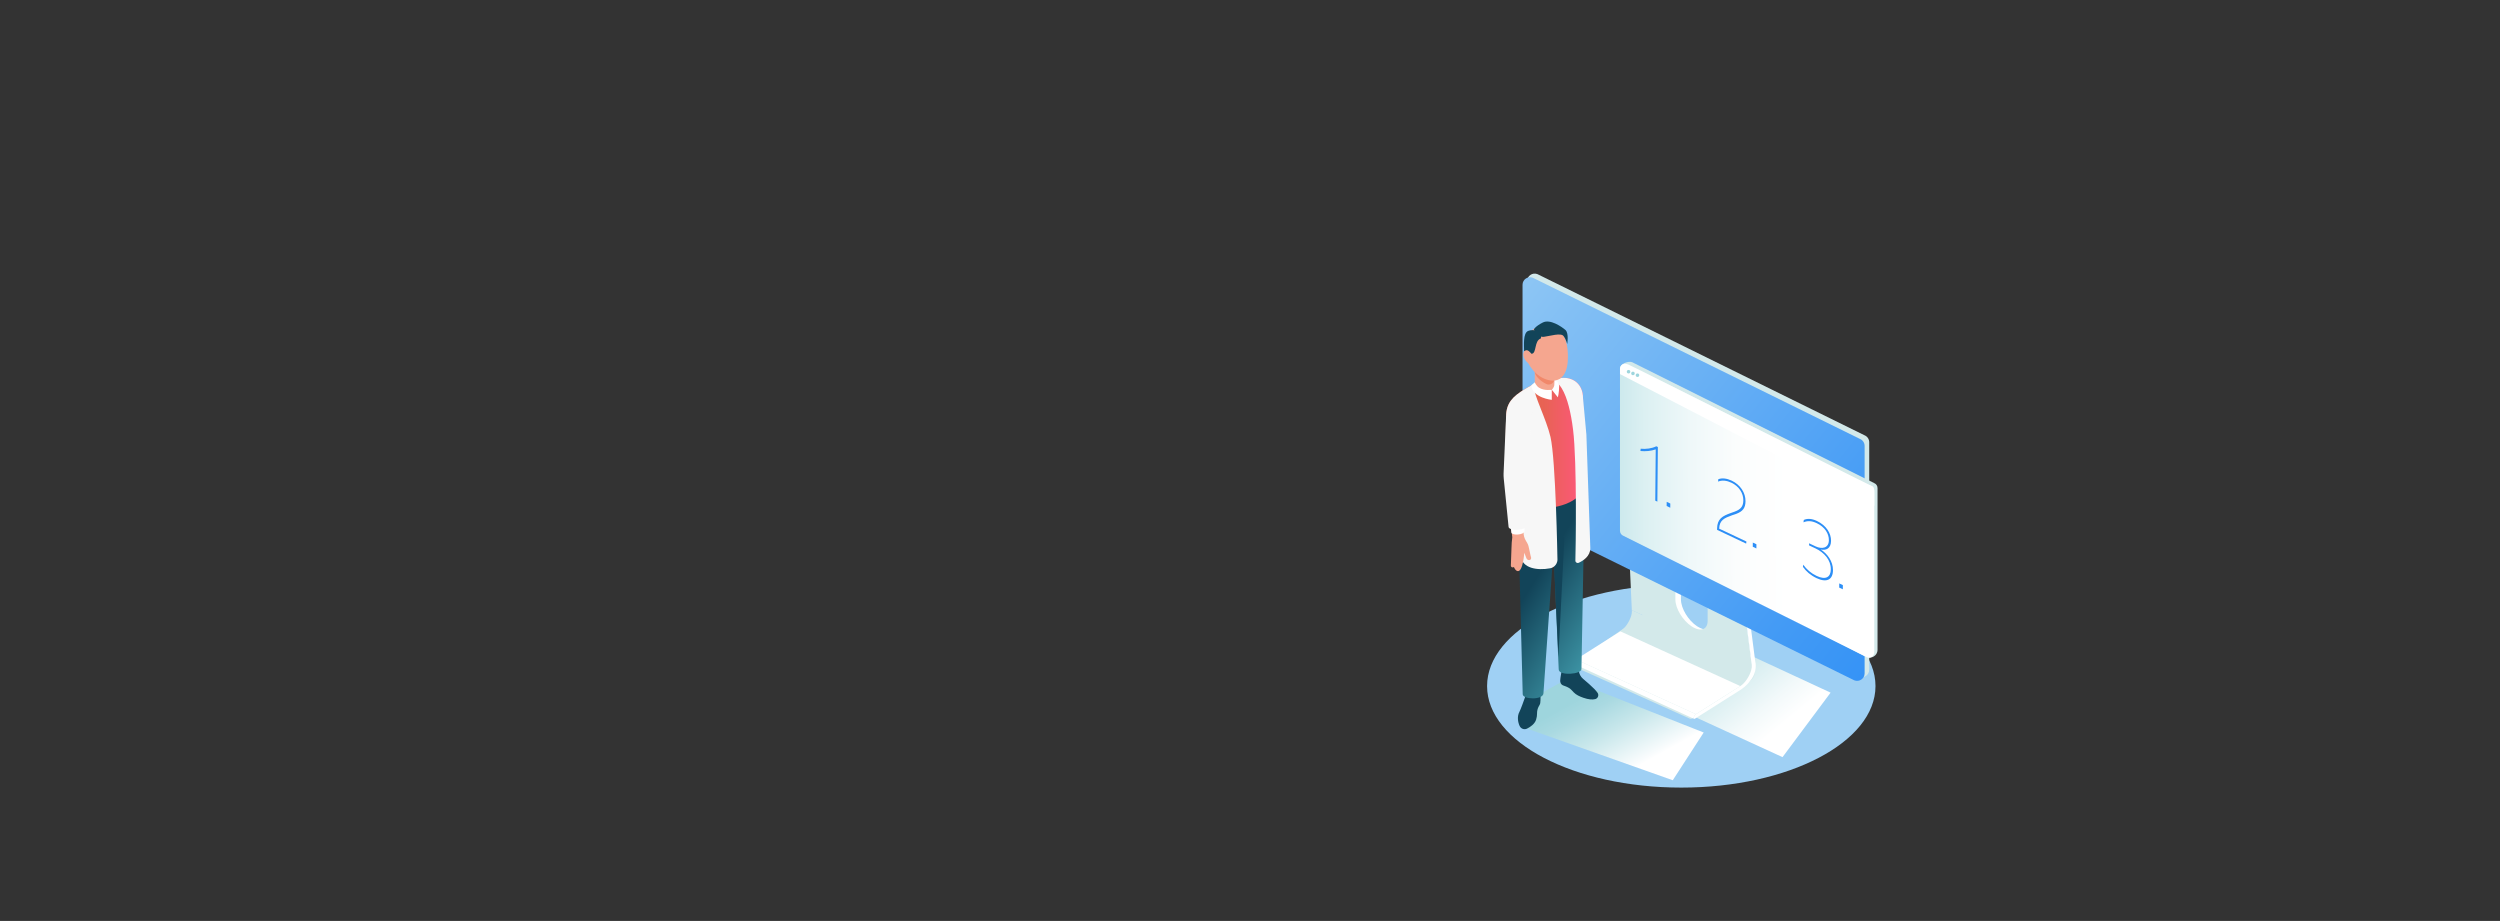 <?xml version="1.0" encoding="UTF-8"?>
<svg xmlns="http://www.w3.org/2000/svg" xmlns:xlink="http://www.w3.org/1999/xlink" viewBox="0 0 1320 486.25">
  <rect x="0" y="0" width="1320" height="486.25" fill="#333333" stroke="none"/>
  <defs>
    <style>
      .cls-1 {
        fill: #f5a68f;
      }

      .cls-2 {
        fill: url(#linear-gradient-5);
      }

      .cls-3 {
        fill: url(#linear-gradient-6);
      }

      .cls-4 {
        fill: url(#linear-gradient-3);
      }

      .cls-5 {
        fill: url(#linear-gradient-2);
      }

      .cls-6 {
        fill: url(#linear-gradient-4);
      }

      .cls-6, .cls-7 {
        mix-blend-mode: multiply;
      }

      .cls-8 {
        fill: #d3e9ea;
      }

      .cls-9 {
        isolation: isolate;
      }

      .cls-10 {
        fill: #f1886a;
      }

      .cls-11 {
        fill: #fff;
      }

      .cls-12 {
        fill: #9ed5dd;
      }

      .cls-7 {
        fill: url(#linear-gradient);
      }

      .cls-13 {
        fill: #f7f7f7;
      }

      .cls-14 {
        fill: #2c8ef6;
      }

      .cls-15 {
        fill: #9fd0f4;
      }

      .cls-16 {
        fill: #124459;
      }
    </style>
    <linearGradient id="linear-gradient" x1="-4032.53" y1="2148.22" x2="-3927.73" y2="2148.22" gradientTransform="translate(5350.61 182.46) rotate(30) scale(.72 1.11) skewX(-30)" gradientUnits="userSpaceOnUse">
      <stop offset="0" stop-color="#9ed5dd"/>
      <stop offset=".45" stop-color="#d1ebee"/>
      <stop offset=".81" stop-color="#f2f9fa"/>
      <stop offset="1" stop-color="#fff"/>
    </linearGradient>
    <linearGradient id="linear-gradient-2" x1="758.89" y1="997.37" x2="1018.12" y2="1154.63" gradientTransform="translate(0 -1179.75) rotate(21.55) scale(1.08 .93) skewX(18.87)" gradientUnits="userSpaceOnUse">
      <stop offset="0" stop-color="#9fd0f4"/>
      <stop offset=".22" stop-color="#82bff4"/>
      <stop offset=".73" stop-color="#449bf5"/>
      <stop offset=".97" stop-color="#2c8ef6"/>
    </linearGradient>
    <linearGradient id="linear-gradient-3" x1="810.51" y1="1085.02" x2="944.78" y2="1085.02" gradientTransform="translate(0 -1179.75) rotate(21.55) scale(1.08 .93) skewX(18.87)" gradientUnits="userSpaceOnUse">
      <stop offset=".03" stop-color="#9ed5dd"/>
      <stop offset=".03" stop-color="#9ed5dd"/>
      <stop offset=".21" stop-color="#c1e4e9"/>
      <stop offset=".39" stop-color="#dcf0f2"/>
      <stop offset=".57" stop-color="#eff8f9"/>
      <stop offset=".75" stop-color="#fbfdfd"/>
      <stop offset=".95" stop-color="#fff"/>
    </linearGradient>
    <linearGradient id="linear-gradient-4" x1="251.07" y1="-4290.48" x2="253.14" y2="-4214.32" gradientTransform="translate(4730.1 1678.52) rotate(150) scale(1 -.72) skewX(-30)" gradientUnits="userSpaceOnUse">
      <stop offset=".12" stop-color="#9ed5dd"/>
      <stop offset=".28" stop-color="#a9d9e1"/>
      <stop offset=".56" stop-color="#c8e7eb"/>
      <stop offset=".94" stop-color="#f9fcfd"/>
      <stop offset=".98" stop-color="#fff"/>
    </linearGradient>
    <linearGradient id="linear-gradient-5" x1="2944.19" y1="330.58" x2="3005.73" y2="292.09" gradientTransform="translate(3795.96) rotate(-180) scale(1 -1)" gradientUnits="userSpaceOnUse">
      <stop offset="0" stop-color="#3e95a6"/>
      <stop offset=".17" stop-color="#328092"/>
      <stop offset=".66" stop-color="#124459"/>
    </linearGradient>
    <linearGradient id="linear-gradient-6" x1="2960.12" y1="233.68" x2="3000.76" y2="233.68" gradientTransform="translate(3795.96) rotate(-180) scale(1 -1)" gradientUnits="userSpaceOnUse">
      <stop offset="0" stop-color="#ff5680"/>
      <stop offset=".19" stop-color="#f55b6d"/>
      <stop offset=".48" stop-color="#e96256"/>
      <stop offset=".75" stop-color="#e26649"/>
      <stop offset="1" stop-color="#e06845"/>
    </linearGradient>
  </defs>
  <g class="cls-9">
    <g id="Layer_1">
      <g>
        <ellipse class="cls-15" cx="887.72" cy="362.25" rx="102.54" ry="53.6"/>
        <g>
          <polygon class="cls-7" points="941.17 399.77 873.99 368.95 906 337.62 966.55 365.72 941.17 399.77"/>
          <g>
            <path class="cls-8" d="M891.91,379.31l-60.17-27.05c-1.05-.61-1.08-2.12-.06-2.78l42.15-29.04,49.73,29.02c3.9,2.28,4.03,7.87.23,10.32l-30.17,19.5c-.52.33-1.18.35-1.71.04Z"/>
            <g class="cls-9">
              <path class="cls-8" d="M924.93,351.04l-63.33-28.9c.07.54.04,1.16-.07,1.81-.03.2-.07.39-.12.6-.03.13-.07.26-.1.4,0,.03-.02.06-.03.09-.04.15-.09.29-.13.44-.04.14-.09.28-.14.41-.05.13-.1.26-.15.39-.05.13-.1.26-.16.38-.05.12-.11.25-.16.38-.06.12-.11.25-.17.37-.06.12-.12.25-.18.37-.06.12-.12.24-.19.36-.06.12-.13.24-.2.36-.07.12-.14.24-.21.36-.07.12-.15.24-.22.36-.08.12-.16.25-.24.37-.04.05-.07.11-.11.16-.05.07-.1.14-.15.21-.1.15-.21.29-.31.43-.14.19-.28.37-.43.55-.59.73-1.22,1.37-1.87,1.88-.19.15-.38.29-.58.41-.04.03-.09.06-.13.08l63.33,28.89s.09-.06.13-.08c.19-.13.39-.26.58-.41.65-.51,1.28-1.15,1.87-1.88.15-.18.29-.36.43-.55.11-.14.21-.29.31-.43.05-.07.1-.14.15-.21.04-.05.07-.11.11-.16.08-.12.16-.24.24-.37.07-.12.15-.24.22-.36.07-.12.14-.24.21-.36.07-.12.13-.24.2-.36.06-.12.13-.24.19-.36.06-.12.12-.24.18-.37.06-.12.12-.25.17-.37.06-.13.11-.25.16-.38.05-.13.11-.26.16-.38.05-.13.1-.26.15-.39.05-.14.1-.28.14-.41.05-.15.09-.3.13-.44,0-.03.02-.06.03-.09.04-.13.07-.27.1-.4.05-.2.09-.4.12-.6.11-.65.14-1.27.07-1.81Z"/>
              <polygon class="cls-11" points="895.43 377.08 832.1 348.19 855.55 333.35 918.88 362.25 895.43 377.08"/>
              <path class="cls-11" d="M832.1,348.19s0,0-.01,0c-.04.02-.07.05-.11.08-.12.1-.25.22-.36.37-.03.04-.06.07-.08.11-.02.03-.04.06-.06.08-.02.02-.03.05-.05.07-.02.02-.03.05-.05.07-.01.02-.03.05-.04.07-.01.02-.03.05-.04.07-.01.02-.03.05-.04.07-.01.02-.02.05-.04.07-.01.02-.02.05-.03.07-.01.02-.02.05-.03.07-.01.02-.02.05-.03.07-.01.02-.02.05-.03.07,0,.03-.02.05-.03.08,0,.03-.02.05-.03.08,0,.03-.02.06-.03.09,0,.03-.02.07-.03.1,0,.02,0,.03-.01.05,0,.03-.01.05-.02.08-.05.32,0,.54.14.62l63.33,28.9c-.15-.08-.2-.3-.14-.62,0-.03,0-.05.02-.08,0-.02,0-.03.01-.05,0-.03.02-.07.03-.1,0-.03.02-.06.03-.09,0-.03.02-.05.03-.08,0-.03.02-.05.03-.08,0-.02.02-.05.03-.07.01-.02.02-.05.03-.07.01-.02.02-.05.03-.07.01-.02.02-.05.03-.07.01-.02.02-.05.04-.07.01-.02.03-.05.04-.07.01-.02.03-.05.04-.07.01-.02.03-.05.04-.07.01-.02.03-.05.05-.07.02-.02.03-.05.05-.07.02-.03.04-.06.06-.08.03-.04.06-.07.08-.11.12-.14.24-.27.36-.37.04-.03.07-.06.11-.08,0,0,0,0,.01,0l-63.33-28.9Z"/>
              <g>
                <path class="cls-11" d="M924.68,349.17l-60.13-27.02-2.8-66.08-.24-1.87,29.52,17.23h-3.49v45.08c0,4.7,3.81,11.04,8.52,14.16,1.1.73,2.15,1.21,3.11,1.47,3.17.85,5.41-.74,5.41-4.35v-46.74l12.21,7.13,7.89,60.99Z"/>
                <path class="cls-8" d="M924.93,351.05l-63.33-28.89-3.04-67.95,3.21,1.87,26.32,15.36h-3.49v45.08c0,4.7,3.81,11.04,8.52,14.16,2.38,1.58,4.53,2.03,6.07,1.47,1.51-.53,2.44-2.02,2.44-4.35v-48.46l2.96,1.73,12.21,7.13,7.89,60.99.24,1.87Z"/>
              </g>
              <path class="cls-11" d="M918.04,285.96c.3-.15.52-.07.57.26l8.14,62.86c.79,3.06.05,7.5-2.84,10.59-1.41,2.1-3.86,3.94-5.55,4.98l-23.43,14.82c-.52.27-.75-.02-.62-.64.14-.66.65-1.44,1.13-1.74l23.45-14.84c1.24-.76,2.44-2.06,3.47-3.58,1.02-1.52,1.85-3.25,2.28-4.82.28-1.03.4-1.99.3-2.8l-8.14-62.86c-.06-.48.29-1.31.79-1.86.16-.17.32-.3.45-.37Z"/>
            </g>
          </g>
          <path class="cls-8" d="M981.51,357.3l-172.66-85.07c-1.52-.6-2.52-2.07-2.52-3.7v-120.09c0-2.81,2.83-4.73,5.44-3.7l172.66,85.07c1.52.6,2.52,2.07,2.52,3.7v120.09c0,2.81-2.83,4.73-5.44,3.7Z"/>
          <path class="cls-5" d="M979.08,359.22l-172.66-85.07c-1.52-.6-2.52-2.07-2.52-3.7v-120.09c0-2.81,2.83-4.73,5.44-3.7l172.66,85.07c1.52.6,2.52,2.07,2.52,3.7v120.09c0,2.81-2.83,4.73-5.44,3.7Z"/>
        </g>
        <g>
          <g>
            <path class="cls-8" d="M985.75,347.06l-126.88-65.52c-1.08-.43-1.79-1.47-1.79-2.63l-1.73-84.22c.23-2.95,4.61-4.17,6.47-3.43l127.73,63.8c1.08.43,1.79,1.47,1.79,2.63v85.37c0,3.46-3.63,4.79-5.6,4Z"/>
            <path class="cls-4" d="M985.75,347.06l-128.61-64.15c-1.08-.43-1.79-1.47-1.79-2.63v-85.37c0-2,2.01-3.36,3.87-2.63l128.61,64.15c1.08.43,1.79,1.47,1.79,2.63v85.37c0,2-2.01,3.36-3.87,2.63Z"/>
          </g>
          <path class="cls-11" d="M855.36,197.52l134.26,69.5s0-2.79,0-6.81c0-4.01-.92-3.34-3.33-4.3-2.41-.95-123.35-62.16-126.61-63.47-3.26-1.3-4.32,1.16-4.32,2.23v2.84Z"/>
          <circle class="cls-12" cx="859.88" cy="196.26" r=".93"/>
          <circle class="cls-12" cx="862.2" cy="197.18" r=".93"/>
          <circle class="cls-12" cx="864.59" cy="198.11" r=".93"/>
        </g>
        <polygon class="cls-6" points="883.22 411.97 806.27 384.71 808.78 368.72 827.63 358.34 899.55 386.77 883.22 411.97"/>
        <g>
          <g>
            <path class="cls-16" d="M805.05,368.59c1.07-3.46,3.77-5.69,6.04-4.99,2.27.7,2.56,3.89,2.17,7.53-.07.68-.46,1.26-.77,1.8-.64,1.16-.95,2.47-.93,3.79.01,1.02-.14,2.11-.48,3.21-.73,2.36-3.08,3.92-4.81,4.78-1.45.72-3.21.09-3.89-1.38-.96-2.04-1.44-5.13-.08-7.58.55-1,2.56-6.51,2.76-7.16Z"/>
            <path class="cls-16" d="M828.94,363.57c.56.4,1.35,1.34,1.93,1.94,1.34,1.41,3.21,2.23,5.12,2.9,2.63.92,4.76,1.12,6.28.73,1.47-.38,2.09-2.12,1.23-3.36-.84-1.2-2.39-2.81-4.47-4.63-1.19-1.04-2.29-1.99-3.18-2.74-1.26-1.07-2.06-2.59-2.21-4.23-.08-.9-.2-1.71-.34-1.76-3.21-1.22-7.79-.55-8.61,1.01,0,0-.91,4.78-.91,5.96,0,.75.23,2,1.61,2.53.86.33,2.25.72,3.55,1.65Z"/>
            <g>
              <path class="cls-2" d="M801,251.37c0,1.78,2.99,115.16,2.99,115.16,0,2.91,11,3.18,10.96-.59l5.29-75.54,2.76,63.04c-.03,3.54,12.21,2.68,12.01-.27l1.71-93.88c.03-1.66-.13-3.32-.47-4.95l-35.26-2.97Z"/>
              <path class="cls-16" d="M819.87,283.76l2.73-1.42c1.58-.82,3.46.38,3.37,2.17l-3.13,62.35-2.97-63.1Z"/>
              <path class="cls-13" d="M827.13,249.71c-2.57-2.17-6.59-24.59-8.1-33.84-.18-.71-.06-1.58.4-2.31.46-.74,1.18-1.24,2.02-1.42,0,0,8.86-3.02,9.17-1.51.74,3.86,5.21,22.82,5.91,26.81"/>
              <path class="cls-16" d="M800.51,262.78l.1,2.75c1.01,6.67,15.94,7.67,26.04,3.79.77-.29,1.5-.61,2.19-.96,4.13-2.03,7.01-5.02,7.01-8.88v-2.05s-35.33,5.34-35.33,5.34Z"/>
              <path class="cls-3" d="M805.04,205.51c.59-.37,1.22-.72,1.85-1.09l9.37-5.42c.46-.23,3.99,1.68,4.44,1.51,1.22-.51,2.48-.83,3.72-.95,5.78-.6,11.43,2.89,11.43,10.73v45.99c0,3.86-2.89,6.85-7.01,8.89-.69.35-1.43.67-2.2.96-10.1,3.86-25.03,2.87-26.04-3.79l-.87-27.37-4.52-14.96c0-7.26,3.68-10.77,9.83-14.49Z"/>
              <path class="cls-1" d="M820.71,187.2v16.82c0,.79-.73,1.54-2.06,2.03-2.3.85-5.54.64-7.26-.48-.7-.45-1.03-1-1.03-1.54-.03,0-.03-16.82-.03-16.82h10.38Z"/>
              <path class="cls-13" d="M839.7,289.38c0,4.3-3.78,6.69-6.13,7.77-.85.39-1.81-.23-1.77-1.16.16-4.75.95-51.81-1.23-69.18-1.09-8.74-2.93-16.79-5.99-21.81-1.5-2.44-3.96-4.35-3.72-4.4,1.36-.28,2.11-.77,3.12-.97.13-.03.28-.06.43-.07,5.78-.6,11.43,2.89,11.43,10.73l1.77,19.15,2.08,59.94Z"/>
              <path class="cls-11" d="M822.54,209.79l-3.2-4.01s1.23-1.17,1.28-2.37l.09-2.94.81.44c.95.52,1.72,1.62,1.72,2.84,0,3.64-.7,6.03-.7,6.03Z"/>
              <path class="cls-10" d="M820.71,189.19v10.88c0,2.24-2.36,3.66-4.36,2.65-2.95-1.5-6.02-4.16-6.02-6.84v-6.69h10.38Z"/>
              <path class="cls-1" d="M827.57,192.71c-1.41,8.51-7,9.51-12.37,7.15-5.99-2.63-9.84-9.42-10.37-14.46-.8-7.68,3.87-12.89,10.24-13.55,14.51-1.52,12.99,17.92,12.5,20.86Z"/>
              <path class="cls-1" d="M809.71,187.03c1.32,1.86,1.4,4.05.2,4.91-1.2.85-3.25.04-4.56-1.81-1.32-1.86-1.4-4.05-.2-4.91,1.21-.85,3.25-.04,4.56,1.81Z"/>
              <path class="cls-13" d="M818.47,300.06c-7.05,1.31-14.5-.17-15.38-5.95l-3.36-59.14-4.52-14.96c0-7.26,3.68-10.77,9.83-14.49.59-.37,1.22-.72,1.85-1.09l3.45-2c-.01.08-.3,2-.3,2-.51,3.46,6.48,17.02,8.61,26.24,2.8,12.14,3.67,64.11,3.67,64.11.3,2.5-1.38,4.83-3.86,5.29Z"/>
              <path class="cls-11" d="M819.34,211.12v-5.33s-3.81.7-6.71-1.08c-1.48-.9-2.29-2.86-2.29-2.86l-1.8,1.62c.71,6.72,10.8,7.65,10.8,7.65Z"/>
              <path class="cls-1" d="M808.24,293.81l-1.12-5.18c-.15-.7-.42-1.37-.78-1.99l-.72-1.21c-.8-1.34-1.21-2.87-1.19-4.43l.32-29.26c-.04-1.14-.01-2.27.09-3.4.47-5.13,1.88-20.42,2.12-24.64.06-1.06-.76-1.96-1.82-2l-8.05-.29c-1.07-.04-1.95.81-1.96,1.88l-.38,26.06c-.01.9.03,1.81.14,2.71l3.59,31.62c-.25,1.82-.39,3.8-.42,5.75l-.33,9.18c-.04.5.34.95.85.98h.09c.25.03.49-.06.67-.21.49,1.2,1.12,2,1.91,2.16,2.89.59,3.57-9.68,3.57-9.68,0,0,.85,2.1,1.09,2.82.27.81,1.01,1.12,1.54,1.05,1.22-.16,1.07-1.35.82-1.91Z"/>
              <path class="cls-11" d="M795.71,224.48l-.8,25.5c-.03.87,0,1.77.09,2.63l3,28.62c.48,1.67,6.7,1.19,6.92-.69l.8-28.13c-.03-1.04.01-2.08.13-3.11.49-4.41,2.09-19.08,2.4-23.12l-12.54-1.7Z"/>
              <path class="cls-13" d="M809.25,212.69c-.3,4.14-2,33.13-2.39,36.72-.12.97-.16,1.97-.13,2.97l-.68,25.15c.09,2.61-9.32,2.97-9.52.68l-2.55-25.5c-.09-.93-.12-1.85-.09-2.76l1.32-29.94,14.04-7.32Z"/>
            </g>
          </g>
          <path class="cls-16" d="M804.73,185.44c.84-.37,1.59-1.47,3.88,1.36,2.88,0,1.31-6.88,4.93-8.08,1.31-4.2-4-5.08-6.67-3.99-2.83,1.15-2.15,7.84-2.15,10.71Z"/>
          <path class="cls-16" d="M809.86,173.92s2.1,4.34,5.32,3.92c3.22-.42,8.96-2.24,10.36-.42,1.4,1.82,1.96,4.2,1.96,4.2,0,0,.98-5.74-.98-7.42-1.96-1.68-7.98-5.88-11.9-3.92-3.92,1.96-4.76,3.64-4.76,3.64Z"/>
        </g>
        <g>
          <path class="cls-14" d="M875.1,264.87l-1.12-.53.24-27.08c-2.47.89-5.4,1.15-8.08.87l.15-1.2c2.75.27,5.86-.11,8.23-1.3l.83.39-.26,28.84Z"/>
          <path class="cls-14" d="M881.92,265.87l-.02,2.21-1.91-.9.02-2.21,1.91.9Z"/>
          <path class="cls-14" d="M922.12,285.95l-.15,1.08-15.35-7.26v-.66c.05-5.24,3-6.69,7.03-8.16l2.18-.78c3.63-1.29,4.62-3.12,4.65-6.03.03-3.69-2.29-7.38-6.29-9.27-2.42-1.14-4.87-1.48-7.05-.58l.12-1.26c2-.78,4.53-.45,7.05.74,4.58,2.16,7.36,6.44,7.32,10.87-.03,3.56-1.39,5.39-5.05,6.74l-2.14.72c-3.78,1.38-6.57,2.41-6.72,7.03l14.41,6.81Z"/>
          <path class="cls-14" d="M927.39,287.37l-.02,2.21-1.91-.9.02-2.21,1.91.9Z"/>
          <path class="cls-14" d="M967.82,301.05c-.05,5.08-3.35,6.73-8.65,4.22-3.21-1.52-5.54-3.57-7.22-5.96l.16-1.16c1.71,2.46,4.16,4.56,7.08,5.94,4.76,2.25,7.45.72,7.48-3.5.04-4.92-3.5-8.86-8.01-10.99l-3.46-1.63v-1.11s3.47,1.64,3.47,1.64c3.24,1.53,6.94,1.02,6.98-3.28.03-3.48-2.14-6.98-6.4-8.99-2.7-1.28-4.87-1.36-7.02-.44l.19-1.27c1.93-.86,4.21-.73,6.91.55,4.97,2.35,7.5,6.51,7.47,10.48-.04,4.26-2.83,5.16-5.43,4.59,3.38,2.13,6.49,6.24,6.45,10.91Z"/>
          <path class="cls-14" d="M973.03,308.94l-.02,2.21-1.91-.9.02-2.21,1.91.9Z"/>
        </g>
      </g>
    </g>
  </g>
</svg>